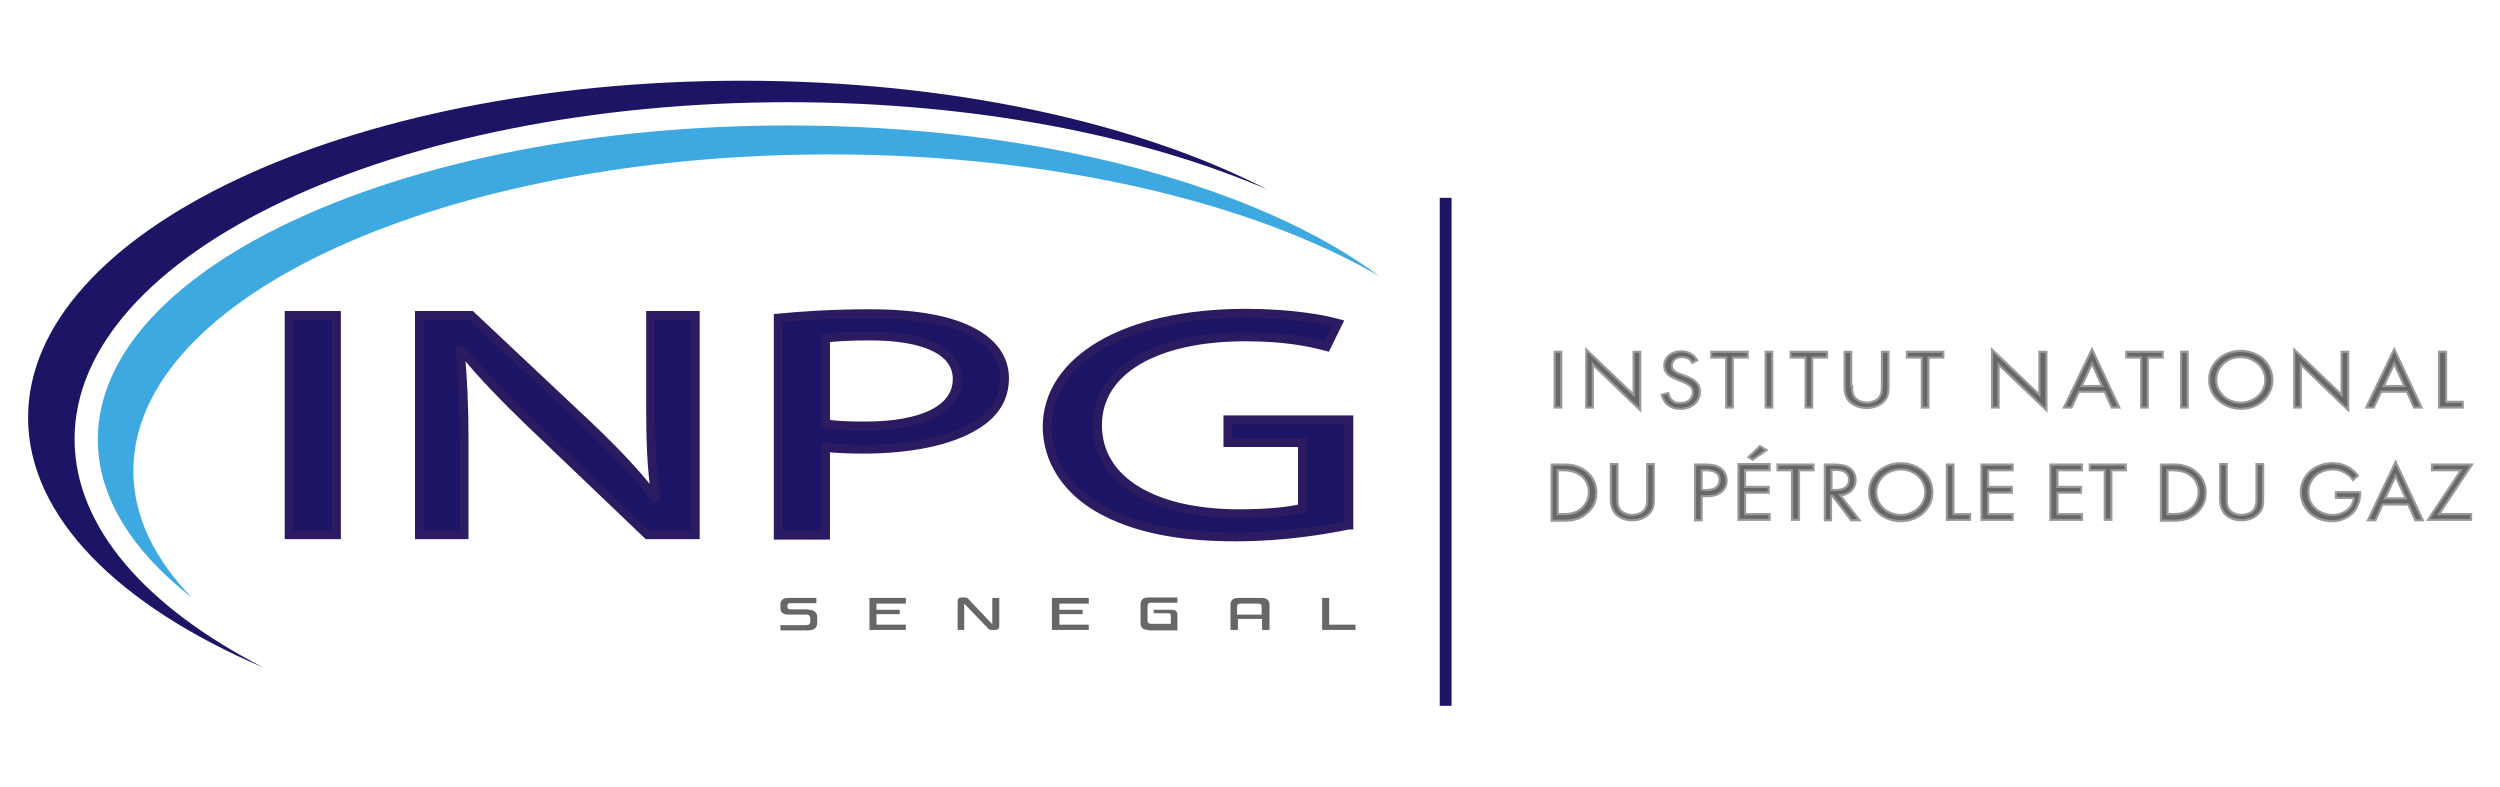 <?xml version="1.0" encoding="utf-8"?>
<!-- Generator: Adobe Illustrator 22.1.0, SVG Export Plug-In . SVG Version: 6.00 Build 0)  -->
<svg version="1.0" id="Calque_1" xmlns="http://www.w3.org/2000/svg" xmlns:xlink="http://www.w3.org/1999/xlink" x="0px" y="0px"
	 viewBox="0 0 569.9 179.3" enable-background="new 0 0 569.9 179.3" xml:space="preserve">
<rect x="65.9" y="71.9" fill="#1C1565" width="10.8" height="50"/>
<rect x="65.9" y="71.9" fill="none" stroke="#2D1B62" stroke-width="2" stroke-miterlimit="10" width="10.8" height="50"/>
<path fill="#1C1565" d="M95.6,121.9v-50h11.8l26.9,25.3c6.2,5.9,11.1,11.1,15,16.2l0.2-0.1c-1-6.7-1.2-12.8-1.2-20.6V71.9h10.2v50
	h-10.9L121,96.5c-5.8-5.6-11.4-11.3-15.7-16.7l-0.4,0.1c0.6,6.3,0.9,12.3,0.9,20.6v21.4H95.6z"/>
<path fill="none" stroke="#2D1B62" stroke-width="2" stroke-miterlimit="10" d="M95.6,121.9v-50h11.8l26.9,25.3
	c6.2,5.9,11.1,11.1,15,16.2l0.2-0.1c-1-6.7-1.2-12.8-1.2-20.6V71.9h10.2v50h-10.9L121,96.5c-5.8-5.6-11.4-11.3-15.7-16.7l-0.4,0.1
	c0.6,6.3,0.9,12.3,0.9,20.6v21.4H95.6z"/>
<path fill="#1C1565" d="M177.4,72.5c5.2-0.5,12.1-1,20.8-1c10.7,0,18.5,1.5,23.5,4.2c4.6,2.4,7.3,6,7.3,10.5c0,4.5-2.2,8.1-6.5,10.7
	c-5.7,3.6-15,5.5-25.6,5.5c-3.2,0-6.2-0.1-8.7-0.4v20h-10.8V72.5z M188.2,96.6c2.4,0.4,5.3,0.5,9,0.5c13.1,0,21-3.8,21-10.7
	c0-6.6-7.8-9.8-19.8-9.8c-4.7,0-8.3,0.2-10.2,0.5V96.6z"/>
<path fill="none" stroke="#2D1B62" stroke-width="2" stroke-miterlimit="10" d="M177.4,72.5c5.2-0.5,12.1-1,20.8-1
	c10.7,0,18.5,1.5,23.5,4.2c4.6,2.4,7.3,6,7.3,10.5c0,4.5-2.2,8.1-6.5,10.7c-5.7,3.6-15,5.5-25.6,5.5c-3.2,0-6.2-0.1-8.7-0.4v20
	h-10.8V72.5z M188.2,96.6c2.4,0.4,5.3,0.5,9,0.5c13.1,0,21-3.8,21-10.7c0-6.6-7.8-9.8-19.8-9.8c-4.7,0-8.3,0.2-10.2,0.5V96.6z"/>
<path fill="#1C1565" d="M307.4,119.7c-4.9,1-14.4,2.7-25.7,2.7c-12.7,0-23.1-1.9-31.3-6.6c-7.2-4.2-11.7-10.8-11.7-18.6
	c0.1-14.9,17.3-25.8,45.4-25.8c9.7,0,17.3,1.3,20.9,2.3l-2.6,5.3c-4.5-1.2-10.1-2.2-18.5-2.2c-20.4,0-33.7,7.6-33.7,20.1
	c0,12.7,12.8,20.2,32.3,20.2c7.1,0,11.9-0.6,14.4-1.3v-14.9h-17v-5.2h27.6V119.7z"/>
<path fill="none" stroke="#2D1B62" stroke-width="2" stroke-miterlimit="10" d="M307.4,119.7c-4.9,1-14.4,2.7-25.7,2.7
	c-12.7,0-23.1-1.9-31.3-6.6c-7.2-4.2-11.7-10.8-11.7-18.6c0.1-14.9,17.3-25.8,45.4-25.8c9.7,0,17.3,1.3,20.9,2.3l-2.6,5.3
	c-4.5-1.2-10.1-2.2-18.5-2.2c-20.4,0-33.7,7.6-33.7,20.1c0,12.7,12.8,20.2,32.3,20.2c7.1,0,11.9-0.6,14.4-1.3v-14.9h-17v-5.2h27.6
	V119.7z"/>
<path fill="#666767" d="M184.3,139c1.3,0,2,0.6,2,1.8v1.1c0,1.2-0.7,1.8-2,1.8h-6.4v-1.2h5.9c0.6,0,0.9-0.3,0.9-0.8v-0.8
	c0-0.5-0.3-0.8-0.9-0.8h-4.1c-1.2,0-1.8-0.5-1.8-1.5v-0.8c0-1,0.6-1.5,1.8-1.5h6.4v1.2h-5.9c-0.4,0-0.7,0.2-0.7,0.5v0.4
	c0,0.3,0.2,0.5,0.7,0.5H184.3z"/>
<polygon fill="#666767" points="199.8,139 205.1,139 205.1,140 199.8,140 199.8,142.4 206.5,142.4 206.5,143.6 198.2,143.6 
	198.2,136.3 206.5,136.3 206.5,137.6 199.8,137.6 "/>
<path fill="#666767" d="M227.8,136.3v6.4c0,0.6-0.3,0.9-0.9,0.9H226c-0.3,0-0.6-0.1-0.8-0.4l-5.4-5.6v6h-1.5v-6.5
	c0-0.6,0.3-0.9,0.9-0.9h0.8c0.3,0,0.6,0.1,0.8,0.4l5.4,5.7v-6H227.8z"/>
<polygon fill="#666767" points="241.5,139 246.8,139 246.8,140 241.5,140 241.5,142.4 248.2,142.4 248.2,143.6 239.8,143.6 
	239.8,136.3 248.2,136.3 248.2,137.6 241.5,137.6 "/>
<path fill="#666767" d="M261.8,143.6c-1.2,0-1.8-0.5-1.8-1.6v-4.2c0-1.1,0.6-1.6,1.8-1.6h6.6v1.2h-6c-0.5,0-0.8,0.2-0.8,0.7v3.4
	c0,0.5,0.3,0.7,0.8,0.7h4.5v-1.9c0-0.3-0.2-0.5-0.5-0.5H263V139h4.1c0.9,0,1.3,0.4,1.3,1.1v3.6H261.8z"/>
<path fill="#666767" d="M287.6,136.3c1.2,0,1.8,0.5,1.8,1.6v5.7h-1.7v-2.5h-5.5v2.5h-1.7v-5.7c0-1.1,0.6-1.6,1.8-1.6H287.6z
	 M282.1,140.1h5.5v-1.8c0-0.5-0.3-0.7-0.8-0.7h-4c-0.5,0-0.8,0.2-0.8,0.7V140.1z"/>
<polygon fill="#666767" points="303,136.3 303,142.4 309,142.4 309,143.6 301.4,143.6 301.4,136.3 "/>
<rect x="328.2" y="45.1" fill-rule="evenodd" clip-rule="evenodd" fill="#1C1565" width="2.7" height="115.8"/>
<path fill-rule="evenodd" clip-rule="evenodd" fill="#1C1565" d="M169.2,18.4c47.3,0,90,9.5,119.7,24.8
	C260,30.8,221.8,23.3,179.8,23.3C89.9,23.3,17,57.7,17,100.1c0,20.1,16.4,38.4,43.1,52.1c-33-14.1-53.7-34.4-53.7-57
	C6.4,52.7,79.3,18.4,169.2,18.4"/>
<path fill-rule="evenodd" clip-rule="evenodd" fill="#3EA9E0" d="M179.8,28.6c57.1,0,107,13.8,134.7,34.4
	c-29.1-16.9-74.4-27.8-125.3-27.8c-87.7,0-158.8,32.3-158.8,72.1c0,10.3,4.7,20,13.3,28.9c-13.6-10.6-21.4-22.9-21.4-36
	C22.3,60.6,92.8,28.6,179.8,28.6"/>
<rect x="354.4" y="80.2" fill="#666767" width="1.5" height="12.7"/>
<rect x="354.4" y="80.2" fill="none" stroke="#999998" stroke-width="0.5" stroke-miterlimit="10" width="1.5" height="12.7"/>
<polygon fill="#666767" points="361.6,92.9 361.6,79.7 372.4,90 372.4,80.2 373.9,80.2 373.9,93.5 363.1,83.1 363.1,92.9 "/>
<polygon fill="none" stroke="#999998" stroke-width="0.5" stroke-miterlimit="10" points="361.6,92.9 361.6,79.7 372.4,90 
	372.4,80.2 373.9,80.2 373.9,93.5 363.1,83.1 363.1,92.9 "/>
<path fill="#666767" d="M385.8,82.7c-0.2-0.3-0.5-0.7-0.8-0.9c-0.3-0.2-0.8-0.4-1.6-0.4c-1.4,0-2.3,0.8-2.3,2c0,0.5,0.1,0.8,0.5,1.1
	c0.4,0.4,0.9,0.6,1.5,0.8l1.3,0.5c0.8,0.3,1.6,0.7,2.1,1.2c0.7,0.6,1,1.4,1,2.3c0,2.3-1.9,3.9-4.4,3.9c-0.9,0-2.1-0.2-3-1
	c-0.7-0.6-1.1-1.5-1.3-2.2l1.5-0.4c0.1,0.7,0.4,1.2,0.8,1.6c0.6,0.6,1.3,0.7,2,0.7c1.9,0,2.8-1.2,2.8-2.5c0-0.6-0.2-1.1-0.7-1.5
	c-0.4-0.3-0.9-0.6-1.7-0.9l-1.2-0.5c-0.5-0.2-1.2-0.5-1.9-1c-0.6-0.5-1-1.1-1-2.1c0-2,1.6-3.3,3.9-3.3c0.9,0,1.5,0.2,2.2,0.6
	c0.6,0.3,1,0.9,1.4,1.4L385.8,82.7z"/>
<path fill="none" stroke="#999998" stroke-width="0.5" stroke-miterlimit="10" d="M385.8,82.7c-0.2-0.3-0.5-0.7-0.8-0.9
	c-0.3-0.2-0.8-0.4-1.6-0.4c-1.4,0-2.3,0.8-2.3,2c0,0.5,0.1,0.8,0.5,1.1c0.4,0.4,0.9,0.6,1.5,0.8l1.3,0.5c0.8,0.3,1.6,0.7,2.1,1.2
	c0.7,0.6,1,1.4,1,2.3c0,2.3-1.9,3.9-4.4,3.9c-0.9,0-2.1-0.2-3-1c-0.7-0.6-1.1-1.5-1.3-2.2l1.5-0.4c0.1,0.7,0.4,1.2,0.8,1.6
	c0.6,0.6,1.3,0.7,2,0.7c1.9,0,2.8-1.2,2.8-2.5c0-0.6-0.2-1.1-0.7-1.5c-0.4-0.3-0.9-0.6-1.7-0.9l-1.2-0.5c-0.5-0.2-1.2-0.5-1.9-1
	c-0.6-0.5-1-1.1-1-2.1c0-2,1.6-3.3,3.9-3.3c0.9,0,1.5,0.2,2.2,0.6c0.6,0.3,1,0.9,1.4,1.4L385.8,82.7z"/>
<polygon fill="#666767" points="395,81.5 395,92.9 393.5,92.9 393.5,81.5 390.1,81.5 390.1,80.2 398.4,80.2 398.4,81.5 "/>
<polygon fill="none" stroke="#999998" stroke-width="0.5" stroke-miterlimit="10" points="395,81.5 395,92.9 393.5,92.9 393.5,81.5 
	390.1,81.5 390.1,80.2 398.4,80.2 398.4,81.5 "/>
<rect x="402.5" y="80.2" fill="#666767" width="1.5" height="12.7"/>
<rect x="402.5" y="80.2" fill="none" stroke="#999998" stroke-width="0.5" stroke-miterlimit="10" width="1.5" height="12.7"/>
<polygon fill="#666767" points="413.1,81.5 413.1,92.9 411.6,92.9 411.6,81.5 408.2,81.5 408.2,80.2 416.5,80.2 416.5,81.5 "/>
<polygon fill="none" stroke="#999998" stroke-width="0.5" stroke-miterlimit="10" points="413.1,81.5 413.1,92.9 411.6,92.9 
	411.6,81.5 408.2,81.5 408.2,80.2 416.5,80.2 416.5,81.5 "/>
<path fill="#666767" d="M422.2,88c0,1.1,0,2.2,1.1,3.1c0.6,0.4,1.5,0.7,2.3,0.7c0.8,0,1.7-0.3,2.3-0.7c1.1-0.9,1.1-2,1.1-3.1v-7.8
	h1.5v8.1c0,1.1-0.1,2.1-0.9,3c-0.8,1-2.3,1.7-4.1,1.7c-1.8,0-3.2-0.7-4.1-1.7c-0.7-0.9-0.9-2-0.9-3v-8.1h1.5V88z"/>
<path fill="none" stroke="#999998" stroke-width="0.5" stroke-miterlimit="10" d="M422.2,88c0,1.1,0,2.2,1.1,3.1
	c0.6,0.4,1.5,0.7,2.3,0.7c0.8,0,1.7-0.3,2.3-0.7c1.1-0.9,1.1-2,1.1-3.1v-7.8h1.5v8.1c0,1.1-0.1,2.1-0.9,3c-0.8,1-2.3,1.7-4.1,1.7
	c-1.8,0-3.2-0.7-4.1-1.7c-0.7-0.9-0.9-2-0.9-3v-8.1h1.5V88z"/>
<polygon fill="#666767" points="439.6,81.5 439.6,92.9 438.1,92.9 438.1,81.5 434.7,81.5 434.7,80.2 443,80.2 443,81.5 "/>
<polygon fill="none" stroke="#999998" stroke-width="0.5" stroke-miterlimit="10" points="439.6,81.5 439.6,92.9 438.1,92.9 
	438.1,81.5 434.7,81.5 434.7,80.2 443,80.2 443,81.5 "/>
<polygon fill="#666767" points="454.1,92.9 454.1,79.7 464.9,90 464.9,80.2 466.5,80.2 466.5,93.5 455.6,83.1 455.6,92.9 "/>
<polygon fill="none" stroke="#999998" stroke-width="0.5" stroke-miterlimit="10" points="454.1,92.9 454.1,79.7 464.9,90 
	464.9,80.2 466.5,80.2 466.5,93.5 455.6,83.1 455.6,92.9 "/>
<path fill="#666767" d="M479.8,89.3h-5.9l-1.7,3.6h-1.7l6.4-13.3l6.2,13.3h-1.7L479.8,89.3z M479.2,88l-2.3-5.1l-2.4,5.1H479.2z"/>
<path fill="none" stroke="#999998" stroke-width="0.5" stroke-miterlimit="10" d="M479.8,89.3h-5.9l-1.7,3.6h-1.7l6.4-13.3l6.2,13.3
	h-1.7L479.8,89.3z M479.2,88l-2.3-5.1l-2.4,5.1H479.2z"/>
<polygon fill="#666767" points="489.6,81.5 489.6,92.9 488.1,92.9 488.1,81.5 484.7,81.5 484.7,80.2 493,80.2 493,81.5 "/>
<polygon fill="none" stroke="#999998" stroke-width="0.5" stroke-miterlimit="10" points="489.6,81.5 489.6,92.9 488.1,92.9 
	488.1,81.5 484.7,81.5 484.7,80.2 493,80.2 493,81.5 "/>
<rect x="497.2" y="80.2" fill="#666767" width="1.5" height="12.7"/>
<rect x="497.2" y="80.2" fill="none" stroke="#999998" stroke-width="0.5" stroke-miterlimit="10" width="1.5" height="12.7"/>
<path fill="#666767" d="M503.6,86.6c0-3.8,3.2-6.6,7.2-6.6c4,0,7.2,2.8,7.2,6.6c0,3.8-3.2,6.6-7.2,6.6
	C506.8,93.1,503.6,90.3,503.6,86.6 M505.2,86.6c0,2.9,2.5,5.2,5.6,5.2c3.1,0,5.6-2.3,5.6-5.2c0-2.9-2.5-5.2-5.6-5.2
	C507.7,81.3,505.2,83.7,505.2,86.6"/>
<path fill="none" stroke="#999998" stroke-width="0.5" stroke-miterlimit="10" d="M503.6,86.6c0-3.8,3.2-6.6,7.2-6.6
	c4,0,7.2,2.8,7.2,6.6c0,3.8-3.2,6.6-7.2,6.6C506.8,93.1,503.6,90.3,503.6,86.6z M505.2,86.6c0,2.9,2.5,5.2,5.6,5.2
	c3.1,0,5.6-2.3,5.6-5.2c0-2.9-2.5-5.2-5.6-5.2C507.7,81.3,505.2,83.7,505.2,86.6z"/>
<polygon fill="#666767" points="523,92.9 523,79.7 533.8,90 533.8,80.2 535.3,80.2 535.3,93.5 524.5,83.1 524.5,92.9 "/>
<polygon fill="none" stroke="#999998" stroke-width="0.5" stroke-miterlimit="10" points="523,92.9 523,79.7 533.8,90 533.8,80.2 
	535.3,80.2 535.3,93.5 524.5,83.1 524.5,92.9 "/>
<path fill="#666767" d="M548.7,89.3h-5.9l-1.7,3.6h-1.7l6.4-13.3l6.2,13.3h-1.7L548.7,89.3z M548.1,88l-2.3-5.1l-2.4,5.1H548.1z"/>
<path fill="none" stroke="#999998" stroke-width="0.5" stroke-miterlimit="10" d="M548.7,89.3h-5.9l-1.7,3.6h-1.7l6.4-13.3l6.2,13.3
	h-1.7L548.7,89.3z M548.1,88l-2.3-5.1l-2.4,5.1H548.1z"/>
<polygon fill="#666767" points="557.6,80.2 557.6,91.6 561.4,91.6 561.4,92.9 556,92.9 556,80.2 "/>
<polygon fill="none" stroke="#999998" stroke-width="0.5" stroke-miterlimit="10" points="557.6,80.2 557.6,91.6 561.4,91.6 
	561.4,92.9 556,92.9 556,80.2 "/>
<path fill="#666767" d="M353.6,105.9h2.8c1.4,0,3.3,0.1,5.1,1.5c1.3,1,2.4,2.6,2.4,4.9c0,2.7-1.4,4.1-2.4,4.9c-1.3,1-2.6,1.5-5,1.5
	h-2.8V105.9z M355.1,117.2h1.3c1.1,0,2.6-0.1,3.9-1.1c1-0.8,1.9-2.1,1.9-3.9c0-3-2.3-5-5.8-5h-1.3V117.2z"/>
<path fill="none" stroke="#999998" stroke-width="0.5" stroke-miterlimit="10" d="M353.6,105.9h2.8c1.4,0,3.3,0.1,5.1,1.5
	c1.3,1,2.4,2.6,2.4,4.9c0,2.7-1.4,4.1-2.4,4.9c-1.3,1-2.6,1.5-5,1.5h-2.8V105.9z M355.1,117.2h1.3c1.1,0,2.6-0.1,3.9-1.1
	c1-0.8,1.9-2.1,1.9-3.9c0-3-2.3-5-5.8-5h-1.3V117.2z"/>
<path fill="#666767" d="M368.7,113.6c0,1.1,0,2.2,1.1,3.1c0.6,0.4,1.5,0.7,2.3,0.7c0.8,0,1.7-0.3,2.3-0.7c1.1-0.9,1.1-2,1.1-3.1
	v-7.8h1.5v8.1c0,1.1-0.1,2.1-0.9,3c-0.8,1-2.3,1.7-4,1.7c-1.8,0-3.2-0.7-4-1.7c-0.7-1-0.9-2-0.9-3v-8.1h1.5V113.6z"/>
<path fill="none" stroke="#999998" stroke-width="0.5" stroke-miterlimit="10" d="M368.7,113.6c0,1.1,0,2.2,1.1,3.1
	c0.6,0.4,1.5,0.7,2.3,0.7c0.8,0,1.7-0.3,2.3-0.7c1.1-0.9,1.1-2,1.1-3.1v-7.8h1.5v8.1c0,1.1-0.1,2.1-0.9,3c-0.8,1-2.3,1.7-4,1.7
	c-1.8,0-3.2-0.7-4-1.7c-0.7-1-0.9-2-0.9-3v-8.1h1.5V113.6z"/>
<path fill="#666767" d="M388.8,105.9c1.4,0,2.5,0.2,3.5,0.9c1,0.8,1.3,1.9,1.3,2.7c0,1.8-1.2,3.6-4.4,3.6h-1.3v5.5h-1.5v-12.7H388.8
	z M387.8,111.7h1.3c1.8,0,2.9-0.8,2.9-2.3c0-2-2-2.2-3-2.2h-1.1V111.7z"/>
<path fill="none" stroke="#999998" stroke-width="0.5" stroke-miterlimit="10" d="M388.8,105.9c1.4,0,2.5,0.2,3.5,0.9
	c1,0.8,1.3,1.9,1.3,2.7c0,1.8-1.2,3.6-4.4,3.6h-1.3v5.5h-1.5v-12.7H388.8z M387.8,111.7h1.3c1.8,0,2.9-0.8,2.9-2.3c0-2-2-2.2-3-2.2
	h-1.1V111.7z"/>
<path fill="#666767" d="M403.4,107.2h-5.6v3.8h5.4v1.3h-5.4v4.9h5.6v1.3h-7.1v-12.7h7.1V107.2z M402.7,102.6l-3.2,2.2l-0.9-0.6
	l2.6-2.5L402.7,102.6z"/>
<path fill="none" stroke="#999998" stroke-width="0.5" stroke-miterlimit="10" d="M403.4,107.2h-5.6v3.8h5.4v1.3h-5.4v4.9h5.6v1.3
	h-7.1v-12.7h7.1V107.2z M402.7,102.6l-3.2,2.2l-0.9-0.6l2.6-2.5L402.7,102.6z"/>
<polygon fill="#666767" points="410.1,107.2 410.1,118.5 408.5,118.5 408.5,107.2 405.2,107.2 405.2,105.9 413.4,105.9 413.4,107.2 
	"/>
<polygon fill="none" stroke="#999998" stroke-width="0.5" stroke-miterlimit="10" points="410.1,107.2 410.1,118.5 408.5,118.5 
	408.5,107.2 405.2,107.2 405.2,105.9 413.4,105.9 413.4,107.2 "/>
<path fill="#666767" d="M418.2,105.9c0.9,0,2.3,0.1,3.3,0.7c0.8,0.5,1.5,1.5,1.5,2.8c0,1.9-1.4,3.4-3.5,3.5l4.4,5.7h-1.9l-4.2-5.5
	h-0.4v5.5H416v-12.7H418.2z M417.5,111.7h1c1.9,0,3-0.8,3-2.3c0-0.7-0.2-1.4-1.1-1.9c-0.6-0.3-1.3-0.4-2-0.4h-0.9V111.7z"/>
<path fill="none" stroke="#999998" stroke-width="0.5" stroke-miterlimit="10" d="M418.2,105.9c0.9,0,2.3,0.1,3.3,0.7
	c0.8,0.5,1.5,1.5,1.5,2.8c0,1.9-1.4,3.4-3.5,3.5l4.4,5.7h-1.9l-4.2-5.5h-0.4v5.5H416v-12.7H418.2z M417.5,111.7h1c1.9,0,3-0.8,3-2.3
	c0-0.7-0.2-1.4-1.1-1.9c-0.6-0.3-1.3-0.4-2-0.4h-0.9V111.7z"/>
<path fill="#666767" d="M426.1,112.2c0-3.8,3.2-6.6,7.2-6.6s7.2,2.8,7.2,6.6c0,3.8-3.2,6.6-7.2,6.6
	C429.3,118.8,426.1,116,426.1,112.2 M427.7,112.2c0,2.9,2.5,5.2,5.6,5.2c3.1,0,5.6-2.3,5.6-5.2c0-2.9-2.5-5.2-5.6-5.2
	C430.2,107,427.7,109.3,427.7,112.2"/>
<path fill="none" stroke="#999998" stroke-width="0.5" stroke-miterlimit="10" d="M426.1,112.2c0-3.8,3.2-6.6,7.2-6.6
	s7.2,2.8,7.2,6.6c0,3.8-3.2,6.6-7.2,6.6C429.3,118.8,426.1,116,426.1,112.2z M427.7,112.2c0,2.9,2.5,5.2,5.6,5.2
	c3.1,0,5.6-2.3,5.6-5.2c0-2.9-2.5-5.2-5.6-5.2C430.2,107,427.7,109.3,427.7,112.2z"/>
<polygon fill="#666767" points="445.3,105.9 445.3,117.2 449.1,117.2 449.1,118.5 443.8,118.5 443.8,105.9 "/>
<polygon fill="none" stroke="#999998" stroke-width="0.5" stroke-miterlimit="10" points="445.3,105.9 445.3,117.2 449.1,117.2 
	449.1,118.5 443.8,118.5 443.8,105.9 "/>
<polygon fill="#666767" points="458.8,107.2 453.2,107.2 453.2,111 458.6,111 458.6,112.3 453.2,112.3 453.2,117.2 458.8,117.2 
	458.8,118.5 451.7,118.5 451.7,105.9 458.8,105.9 "/>
<polygon fill="none" stroke="#999998" stroke-width="0.5" stroke-miterlimit="10" points="458.8,107.2 453.2,107.2 453.2,111 
	458.6,111 458.6,112.3 453.2,112.3 453.2,117.2 458.8,117.2 458.8,118.5 451.7,118.5 451.7,105.9 458.8,105.9 "/>
<polygon fill="#666767" points="474.6,107.2 469,107.2 469,111 474.4,111 474.4,112.3 469,112.3 469,117.2 474.6,117.2 474.6,118.5 
	467.4,118.5 467.4,105.9 474.6,105.9 "/>
<polygon fill="none" stroke="#999998" stroke-width="0.5" stroke-miterlimit="10" points="474.6,107.2 469,107.2 469,111 474.4,111 
	474.4,112.3 469,112.3 469,117.2 474.6,117.2 474.6,118.5 467.4,118.5 467.4,105.9 474.6,105.9 "/>
<polygon fill="#666767" points="481.3,107.2 481.3,118.5 479.8,118.5 479.8,107.2 476.4,107.2 476.4,105.9 484.6,105.9 484.6,107.2 
	"/>
<polygon fill="none" stroke="#999998" stroke-width="0.5" stroke-miterlimit="10" points="481.3,107.2 481.3,118.5 479.8,118.5 
	479.8,107.2 476.4,107.2 476.4,105.9 484.6,105.9 484.6,107.2 "/>
<path fill="#666767" d="M492.5,105.9h2.8c1.4,0,3.3,0.1,5.1,1.5c1.3,1,2.4,2.6,2.4,4.9c0,2.7-1.4,4.1-2.4,4.9c-1.3,1-2.6,1.5-5,1.5
	h-2.8V105.9z M494.1,117.2h1.3c1.1,0,2.6-0.1,3.9-1.1c1-0.8,1.9-2.1,1.9-3.9c0-3-2.3-5-5.8-5h-1.3V117.2z"/>
<path fill="none" stroke="#999998" stroke-width="0.5" stroke-miterlimit="10" d="M492.5,105.9h2.8c1.4,0,3.3,0.1,5.1,1.5
	c1.3,1,2.4,2.6,2.4,4.9c0,2.7-1.4,4.1-2.4,4.9c-1.3,1-2.6,1.5-5,1.5h-2.8V105.9z M494.1,117.2h1.3c1.1,0,2.6-0.1,3.9-1.1
	c1-0.8,1.9-2.1,1.9-3.9c0-3-2.3-5-5.8-5h-1.3V117.2z"/>
<path fill="#666767" d="M507.6,113.6c0,1.1,0,2.2,1.1,3.1c0.6,0.4,1.5,0.7,2.3,0.7c0.8,0,1.7-0.3,2.3-0.7c1.1-0.9,1.1-2,1.1-3.1
	v-7.8h1.5v8.1c0,1.1-0.1,2.1-0.9,3c-0.8,1-2.3,1.7-4,1.7c-1.8,0-3.2-0.7-4-1.7c-0.7-1-0.9-2-0.9-3v-8.1h1.5V113.6z"/>
<path fill="none" stroke="#999998" stroke-width="0.5" stroke-miterlimit="10" d="M507.6,113.6c0,1.1,0,2.2,1.1,3.1
	c0.6,0.4,1.5,0.7,2.3,0.7c0.8,0,1.7-0.3,2.3-0.7c1.1-0.9,1.1-2,1.1-3.1v-7.8h1.5v8.1c0,1.1-0.1,2.1-0.9,3c-0.8,1-2.3,1.7-4,1.7
	c-1.8,0-3.2-0.7-4-1.7c-0.7-1-0.9-2-0.9-3v-8.1h1.5V113.6z"/>
<path fill="#666767" d="M532.3,112.2h5.7v0.3c0,1.4-0.5,2.9-1.3,4c-0.4,0.5-2,2.3-5.1,2.3c-4.1,0-7.1-2.9-7.1-6.6
	c0-3.7,3.1-6.6,7.2-6.6c1.3,0,2.9,0.3,4.2,1.3c0.6,0.4,1.2,1,1.6,1.5l-1.1,1c-0.4-0.5-0.8-1-1.3-1.3c-0.7-0.5-1.7-1.1-3.3-1.1
	c-3.3,0-5.6,2.3-5.6,5.2c0,3.5,3,5.2,5.6,5.2c1.8,0,3.4-0.9,4.2-2.1c0.2-0.4,0.5-1,0.6-1.8h-4.1V112.2z"/>
<path fill="none" stroke="#999998" stroke-width="0.5" stroke-miterlimit="10" d="M532.3,112.2h5.7v0.3c0,1.4-0.5,2.9-1.3,4
	c-0.4,0.5-2,2.3-5.1,2.3c-4.1,0-7.1-2.9-7.1-6.6c0-3.7,3.1-6.6,7.2-6.6c1.3,0,2.9,0.3,4.2,1.3c0.6,0.4,1.2,1,1.6,1.5l-1.1,1
	c-0.4-0.5-0.8-1-1.3-1.3c-0.7-0.5-1.7-1.1-3.3-1.1c-3.3,0-5.6,2.3-5.6,5.2c0,3.5,3,5.2,5.6,5.2c1.8,0,3.4-0.9,4.2-2.1
	c0.2-0.4,0.5-1,0.6-1.8h-4.1V112.2z"/>
<path fill="#666767" d="M549,115h-5.9l-1.6,3.6h-1.7l6.3-13.3l6.2,13.3h-1.7L549,115z M548.4,113.6l-2.3-5.1l-2.4,5.1H548.4z"/>
<path fill="none" stroke="#999998" stroke-width="0.5" stroke-miterlimit="10" d="M549,115h-5.9l-1.6,3.6h-1.7l6.3-13.3l6.2,13.3
	h-1.7L549,115z M548.4,113.6l-2.3-5.1l-2.4,5.1H548.4z"/>
<polygon fill="#666767" points="556,117.2 563.3,117.2 563.3,118.5 553.5,118.5 561,107.2 554.4,107.2 554.4,105.9 563.5,105.9 "/>
<polygon fill="none" stroke="#999998" stroke-width="0.5" stroke-miterlimit="10" points="556,117.2 563.3,117.2 563.3,118.5 
	553.5,118.5 561,107.2 554.4,107.2 554.4,105.9 563.5,105.9 "/>
</svg>
